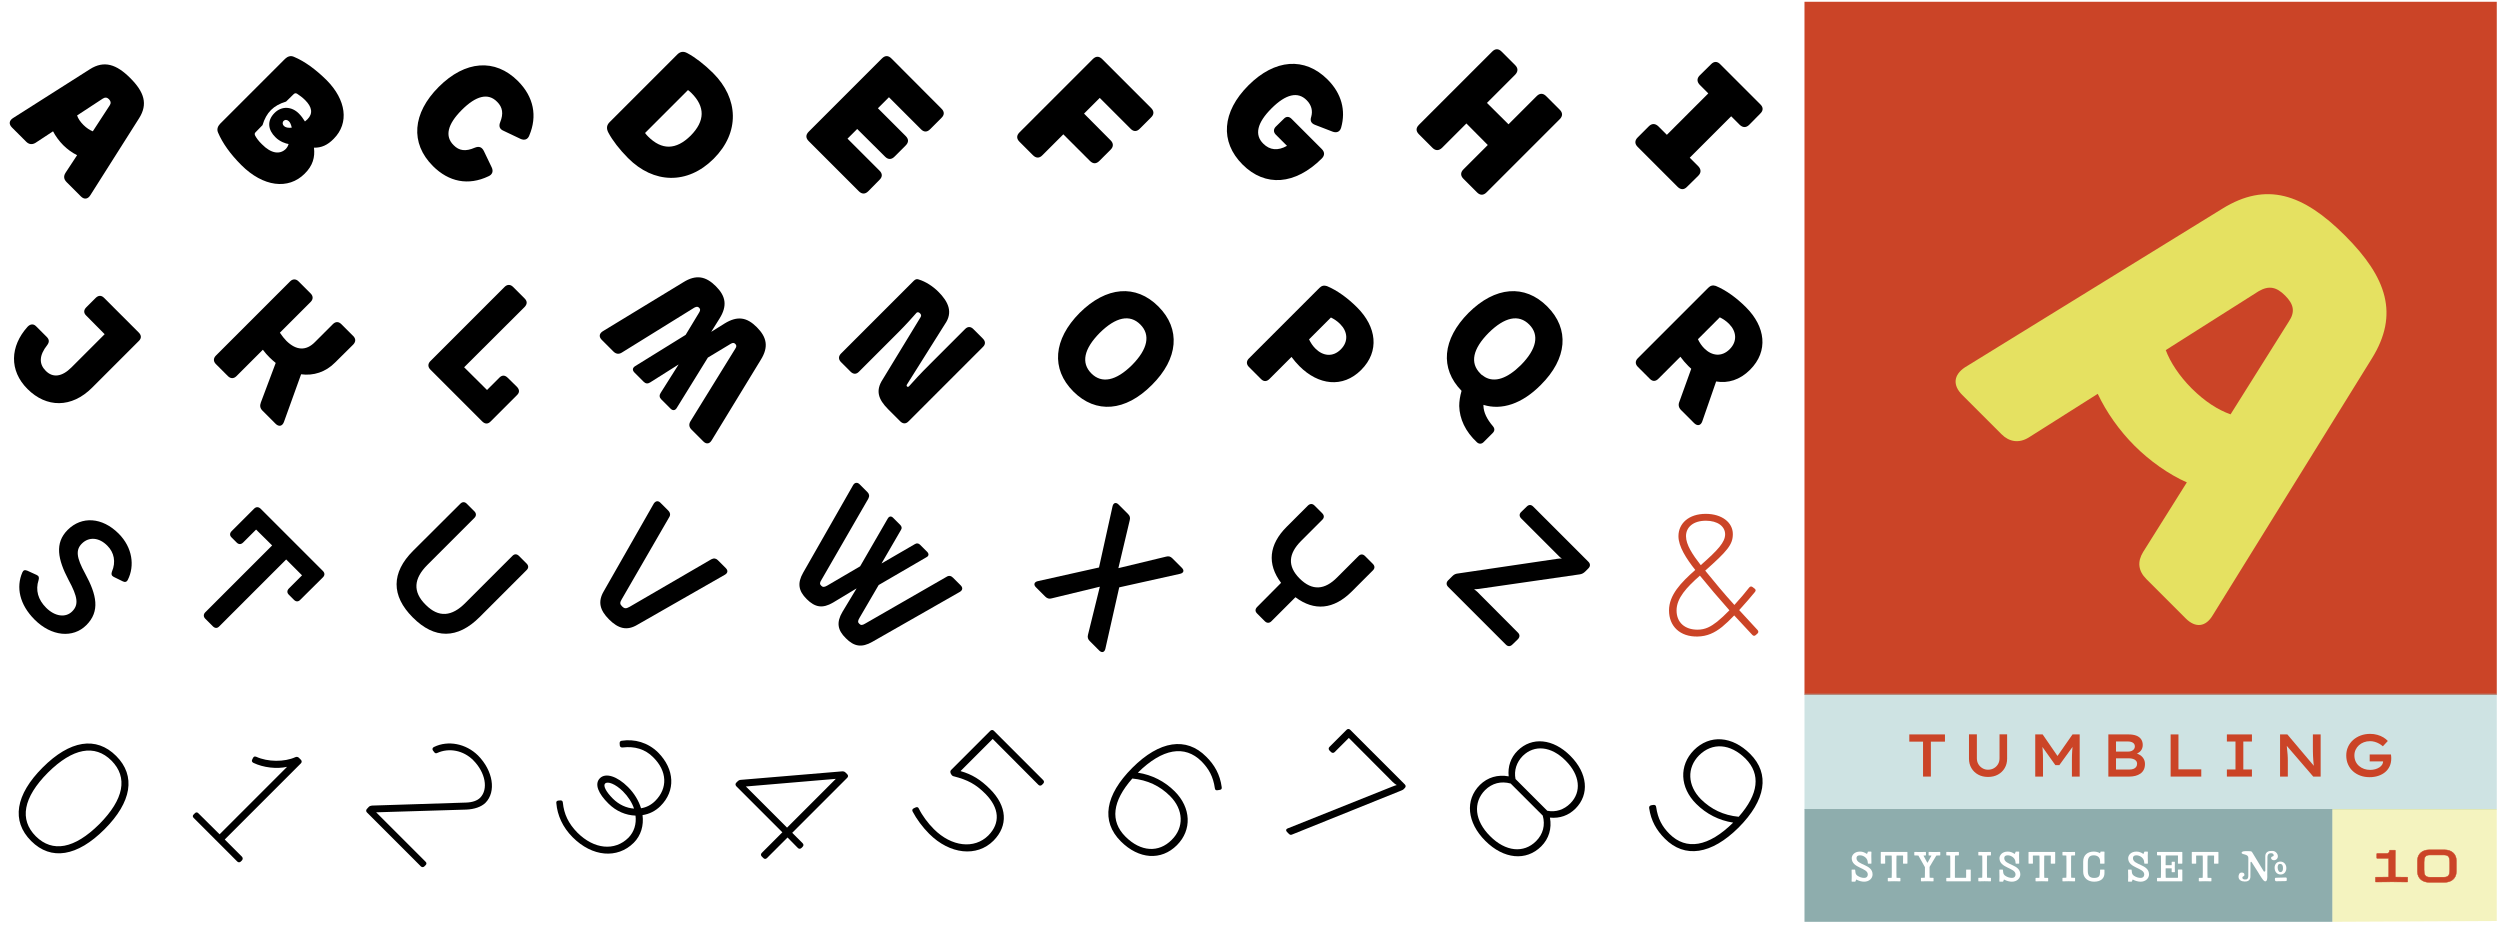 <?xml version="1.0" encoding="UTF-8"?>
<svg xmlns="http://www.w3.org/2000/svg" width="2200" height="820" xmlns:xlink="http://www.w3.org/1999/xlink" viewBox="0 0 2200 820">
  <defs>
    <filter id="e" data-name="drop-shadow-2" filterUnits="userSpaceOnUse">
      <feOffset dx="30.461" dy="30.461"/>
      <feGaussianBlur result="f" stdDeviation="9.747"/>
      <feFlood flood-color="#5e311d" flood-opacity=".2"/>
      <feComposite in2="f" operator="in"/>
      <feComposite in="SourceGraphic"/>
    </filter>
  </defs>
  <g id="a" data-name="Layer 1">
    <g>
      <path d="M11.4,103.944l67.768-43.072c12.495-7.938,23.374-4.263,35.428,7.791,12.348,12.348,15.729,22.933,7.791,35.428l-42.925,67.769c-2.205,3.528-5.439,3.822-8.232,1.029l-12.642-12.642c-2.499-2.499-2.793-5.292-.882-8.232l10.143-15.435c-4.41-2.205-8.673-5.292-12.201-8.82s-6.762-7.938-8.967-12.201l-15.436,10.143c-2.94,1.764-5.733,1.47-8.232-1.029l-12.495-12.495c-2.94-2.94-2.499-6.027.882-8.232ZM73.435,109.971c2.646,2.646,5.586,4.557,8.232,5.586l14.847-22.786c1.323-1.911,1.029-3.675-.588-5.439-1.617-1.617-3.381-1.911-5.439-.588l-22.638,14.847c.882,2.793,2.793,5.586,5.586,8.379Z" fill="#000" stroke-width="0"/>
      <path d="M191.915,116.734c-1.323-2.94-.294-5.586,1.764-7.791l57.184-57.184c2.205-2.058,4.851-3.087,7.791-1.764,9.408,3.969,18.816,10.731,28.813,20.581,17.052,17.199,20.139,37.633,6.174,51.598-5.439,5.586-10.878,7.938-17.346,7.791,1.029,8.379-1.029,15.876-8.232,22.933-14.259,14.259-36.457,11.613-55.714-7.644-9.702-9.702-16.464-19.257-20.433-28.519ZM230.577,127.024c7.938,8.085,15.729,9.261,21.021,3.969,1.176-1.323,1.911-2.646,2.352-4.263-2.352-.294-7.791-2.058-11.613-6.027-6.321-6.174-7.791-14.259-.735-21.315,6.321-6.321,15.141-5.733,21.315.441,2.058,2.058,3.822,4.41,5.439,7.056.735-.588,1.47-1.176,2.205-1.911,4.998-4.998,4.116-10.731-2.058-16.906-2.352-2.352-4.851-4.116-7.056-5.586-1.176-.735-2.205-.441-3.087.441l-6.615,6.468c-11.172,3.381-17.346,9.555-20.728,20.727l-6.027,6.174c-1.029.882-1.029,1.911-.441,3.087,1.029,1.911,2.94,4.704,6.027,7.644ZM249.834,110.853c1.323,1.323,3.822,1.911,6.909,1.47-.588-2.646-1.323-4.41-2.499-5.586-1.47-1.47-3.381-1.617-4.704-.294-1.176,1.176-1.029,3.087.294,4.41ZM254.245,124.084c0-.441-.147-.882-.147-1.47l.147,1.47Z" fill="#000" stroke-width="0"/>
      <path d="M386.1,76.455c23.227-23.227,49.54-25.285,69.68-5.145,13.965,13.965,17.199,30.871,9.996,47.923-1.323,3.528-4.263,4.557-7.791,2.94l-14.847-7.056c-3.528-1.47-4.41-4.116-2.94-7.644,2.94-7.35,2.205-13.083-2.793-17.934-7.791-7.938-18.375-5.439-31.018,7.203-12.642,12.642-15.141,23.227-7.203,31.018,4.851,4.998,10.584,5.733,18.669,2.205,3.675-1.47,6.174-.588,7.938,2.94l6.909,14.406c1.617,3.381.588,6.321-2.793,7.791-17.788,8.526-34.987,4.998-48.952-8.967-20.139-20.139-18.081-46.453,5.145-69.679Z" fill="#000" stroke-width="0"/>
      <path d="M535.45,116.881c-2.205-4.116-1.47-7.056,1.323-9.702l58.948-58.948c2.499-2.646,5.439-3.528,9.114-1.47,6.909,3.675,15.141,9.996,22.639,17.493,22.638,22.491,23.667,52.333.588,75.413-23.08,23.08-52.921,22.051-75.413-.588-7.497-7.497-13.671-15.582-17.199-22.198ZM570.29,120.115c12.054,12.054,24.55,12.054,37.486-.735,12.789-12.936,12.789-25.431.735-37.486-1.029-1.029-2.058-1.911-3.087-2.646l-37.78,37.78c.735,1.029,1.617,2.058,2.646,3.087Z" fill="#000" stroke-width="0"/>
      <path d="M711.701,115.851l64.387-64.387c2.793-2.793,5.586-2.793,8.379,0l43.954,44.101c2.793,2.646,2.793,5.586,0,8.232l-9.849,9.849c-2.646,2.793-5.586,2.793-8.232,0l-28.078-28.078-9.702,9.702,24.402,24.402c2.793,2.793,2.793,5.586,0,8.379l-9.849,9.849c-2.646,2.646-5.586,2.646-8.232,0l-24.55-24.403-8.526,8.526,28.078,28.078c2.793,2.646,2.793,5.586,0,8.232l-9.849,9.996c-2.646,2.646-5.586,2.646-8.232,0l-44.101-44.101c-2.793-2.793-2.793-5.586,0-8.379Z" fill="#000" stroke-width="0"/>
      <path d="M897.214,116.44l64.388-64.387c2.793-2.793,5.586-2.793,8.379,0l42.925,42.925c2.793,2.793,2.793,5.733,0,8.379l-9.849,9.849c-2.646,2.793-5.586,2.793-8.232,0l-27.049-27.049-13.818,13.818,23.374,23.521c2.646,2.646,2.646,5.586,0,8.232l-9.85,9.849c-2.793,2.793-5.586,2.793-8.379,0l-23.374-23.374-18.375,18.375c-2.646,2.793-5.586,2.793-8.379,0l-11.761-11.76c-2.793-2.793-2.793-5.586,0-8.379Z" fill="#000" stroke-width="0"/>
      <path d="M1098.603,75.132c23.227-23.227,49.54-25.285,69.679-5.145,12.349,12.348,16.17,27.196,11.907,42.337-1.029,3.675-3.969,4.851-7.497,3.528l-15.582-6.027c-3.675-1.47-4.263-3.969-3.234-7.056,1.47-5.145.294-10.29-3.969-14.553-7.792-7.938-18.375-5.439-31.018,7.203-12.642,12.642-15.141,23.226-7.203,31.018,5.733,5.733,12.79,6.468,20.875,1.911l-9.996-9.996c-2.058-2.205-1.911-4.704,0-6.762l7.203-7.056c2.058-2.205,4.557-2.205,6.762,0l26.607,26.608c2.646,2.646,2.793,5.586,0,8.379-23.374,23.227-49.687,25.285-69.679,5.292-20.14-20.139-18.082-46.453,5.145-69.679Z" fill="#000" stroke-width="0"/>
      <path d="M1287.791,149.074l21.462-21.462-18.816-18.963-21.462,21.462c-2.793,2.646-5.733,2.646-8.379,0l-11.908-11.907c-2.793-2.793-2.793-5.586,0-8.379l64.388-64.387c2.793-2.793,5.586-2.793,8.379,0l11.907,11.907c2.646,2.646,2.646,5.586,0,8.379l-24.843,24.844,18.963,18.816,24.844-24.844c2.646-2.646,5.586-2.646,8.232,0l12.054,12.054c2.646,2.646,2.646,5.586,0,8.232l-64.534,64.534c-2.646,2.646-5.586,2.646-8.232,0l-12.054-12.054c-2.646-2.646-2.646-5.586,0-8.232Z" fill="#000" stroke-width="0"/>
      <path d="M1441.111,120.997l9.85-9.849c2.646-2.646,5.586-2.646,8.379,0l7.497,7.497,36.457-36.457-7.497-7.497c-2.646-2.793-2.646-5.733,0-8.379l9.849-9.702c2.646-2.793,5.586-2.793,8.232,0l35.134,35.134c2.793,2.646,2.793,5.586,0,8.232l-9.702,9.849c-2.646,2.646-5.586,2.646-8.379,0l-7.498-7.497-36.457,36.457,7.497,7.497c2.646,2.793,2.646,5.733,0,8.379l-9.849,9.702c-2.646,2.793-5.586,2.793-8.379,0l-35.134-35.134c-2.646-2.646-2.646-5.586,0-8.232Z" fill="#000" stroke-width="0"/>
      <path d="M24.187,287.627c2.352-2.499,5.145-2.94,7.497-.588l9.408,9.408c2.205,2.205,2.499,4.41.588,7.056-7.497,9.408-7.35,16.905-1.47,22.785,6.321,6.468,14.406,5.292,22.638-2.94l29.254-29.253-16.17-16.317c-2.499-2.352-2.352-4.998,0-7.35l8.232-8.232c2.352-2.352,4.998-2.499,7.35-.147l30.577,30.577c2.499,2.499,2.499,5.145,0,7.497l-40.867,40.867c-18.229,18.375-40.426,17.934-57.037,1.323-16.317-16.317-15.288-37.633,0-54.685Z" fill="#000" stroke-width="0"/>
      <path d="M231.309,307.766l-23.227,23.227c-2.352,2.352-5.145,2.352-7.497,0l-10.584-10.584c-2.352-2.352-2.352-5.145,0-7.497l65.269-65.27c2.352-2.352,5.145-2.352,7.497,0l10.584,10.584c2.352,2.352,2.352,5.145,0,7.497l-27.049,27.048c1.911,2.94,3.675,4.998,5.733,7.203,8.673,8.526,17.346,8.967,25.138,1.029l15.729-15.729c2.352-2.352,4.998-2.499,7.497,0l10.437,10.437c2.352,2.352,2.352,4.998,0,7.497l-15.876,15.729c-8.379,8.526-19.11,11.907-29.989,10.437l-15.141,42.043c-1.47,3.822-4.557,4.263-7.35,1.47l-11.466-11.466c-2.205-2.205-2.499-4.41-1.47-7.203l13.083-34.84c-1.764-1.47-3.528-2.94-5.292-4.704-2.058-2.058-4.116-4.263-6.027-6.909Z" fill="#000" stroke-width="0"/>
      <path d="M378.749,317.763l65.269-65.27c2.352-2.352,5.145-2.352,7.497,0l10.143,10.143c2.499,2.499,2.352,4.998,0,7.497l-53.215,53.068,20.139,19.992,10.878-10.878c2.352-2.352,4.851-2.352,7.35.147l8.085,7.938c2.352,2.499,2.499,4.998,0,7.35l-23.079,23.08c-2.352,2.499-4.998,2.499-7.497,0l-45.571-45.571c-2.352-2.352-2.352-5.145,0-7.497Z" fill="#000" stroke-width="0"/>
      <path d="M558.97,322.173l44.395-27.49,11.907-19.698c1.176-1.911,1.029-3.087,0-4.116-1.176-1.176-2.205-1.176-4.263-.147l-63.799,39.544c-2.499,1.617-5.145,1.323-7.35-.882l-10.29-10.29c-2.646-2.646-2.352-5.439.735-7.497l71.003-43.219c11.319-7.056,19.845-5.292,28.666,3.528,8.673,8.673,10.29,17.052,3.234,28.372l-7.35,11.76,11.76-7.35c11.466-7.056,19.698-5.439,28.372,3.234,8.82,8.82,10.584,17.346,3.528,28.666l-43.219,70.855c-1.911,3.234-4.704,3.675-7.35,1.029l-10.437-10.437c-2.205-2.205-2.499-4.704-.882-7.35l39.397-63.8c1.323-1.911,1.176-3.087,0-4.263-1.029-1.029-2.205-1.176-4.116,0l-19.992,12.054-27.343,44.248c-1.323,2.352-3.528,2.646-5.439.735l-8.232-8.232c-1.617-1.617-1.911-3.528-.588-5.586l15.876-25.138-25.137,15.876c-2.058,1.323-3.969,1.029-5.586-.588l-8.085-8.085c-2.205-2.205-1.764-4.263.588-5.733Z" fill="#000" stroke-width="0"/>
      <path d="M740.072,311.147l64.093-64.093c1.47-1.47,2.94-1.764,4.557-1.029,5.733,1.764,12.054,5.733,17.052,10.731,8.82,8.82,13.083,18.081,5.733,28.519l-33.37,53.068c-1.029,1.47.735,2.94,1.911,1.47,2.646-3.087,10.878-12.054,18.228-19.257l30.87-30.871c2.352-2.499,4.999-2.499,7.351-.147l8.379,8.379c2.499,2.499,2.499,5.145,0,7.497l-65.269,65.27c-2.352,2.499-4.998,2.499-7.497,0l-10.437-10.437c-8.967-8.967-11.319-16.611-4.851-26.461l33.37-54.832c.735-1.323.294-2.352-.588-3.234s-2.205-1.47-3.234-.294c-2.793,3.234-9.408,10.584-15.582,16.758l-34.84,34.84c-2.352,2.499-4.998,2.499-7.497,0l-8.379-8.379c-2.352-2.352-2.352-5.145,0-7.497Z" fill="#000" stroke-width="0"/>
      <path d="M1013.639,338.784c-23.227,23.374-49.246,25.578-69.092,5.733-19.845-19.845-17.64-45.865,5.586-69.238,23.374-23.227,49.393-25.432,69.238-5.586,19.846,19.845,17.641,45.865-5.733,69.092ZM996.145,321.291c13.965-14.112,16.464-26.608,7.35-35.722-9.261-9.261-21.609-6.615-35.722,7.35-13.965,14.112-16.611,26.46-7.35,35.722,9.114,9.114,21.609,6.615,35.722-7.35Z" fill="#000" stroke-width="0"/>
      <path d="M1099.043,315.411l62.036-62.035c1.911-1.911,3.969-2.499,6.615-1.617,8.82,3.675,18.081,10.29,26.607,18.816,17.052,17.052,19.992,38.515,3.528,54.979-16.317,16.317-37.78,13.23-54.244-3.234-2.646-2.646-4.998-5.439-7.056-8.232l-19.404,19.404c-2.352,2.352-4.998,2.499-7.35.147l-10.731-10.731c-2.352-2.352-2.352-5.145,0-7.497ZM1157.551,306.737c6.615,6.615,15.289,7.791,22.345.735s5.88-15.876-.441-22.198c-2.499-2.646-5.586-4.557-8.232-5.88l-19.257,19.258c1.47,3.087,3.234,5.733,5.586,8.085Z" fill="#000" stroke-width="0"/>
      <path d="M1284.116,357.306c0-4.263.735-8.82,2.058-13.377-19.257-19.698-16.905-45.424,6.174-68.65,23.374-23.227,49.393-25.432,69.238-5.586,19.846,19.845,17.641,45.865-5.733,69.092-16.464,16.611-34.399,22.491-50.422,17.493v.882c.147,5.733,3.087,11.76,8.232,17.787,1.911,2.205,1.764,4.263-.147,6.174l-7.792,7.791c-1.764,1.911-4.116,2.058-6.027.294-10.143-9.408-15.289-20.58-15.583-31.9ZM1303.814,329.817l3.087,2.058c8.526,4.851,19.404,1.323,31.458-10.584,13.965-14.112,16.464-26.608,7.35-35.722-9.261-9.261-21.609-6.615-35.722,7.35-13.965,14.112-16.611,26.46-7.35,35.722l1.176,1.176Z" fill="#000" stroke-width="0"/>
      <path d="M1477.862,353.484l10.437-28.959c-.882-.735-1.617-1.47-2.499-2.352-2.646-2.646-4.998-5.439-7.056-8.232l-19.404,19.405c-2.352,2.352-4.998,2.499-7.35.147l-10.731-10.731c-2.352-2.352-2.352-5.145,0-7.497l62.036-62.035c1.911-1.911,3.969-2.499,6.615-1.617,8.82,3.675,18.081,10.29,26.607,18.816,17.052,17.052,19.992,38.515,3.528,54.979-8.967,8.967-19.404,12.054-29.841,10.29l-12.201,35.134c-1.323,3.822-4.41,4.263-7.204,1.47l-11.466-11.466c-2.058-2.058-2.646-4.557-1.47-7.35ZM1499.765,306.59c6.615,6.615,15.289,7.791,22.345.735s5.88-15.876-.441-22.198c-2.5-2.646-5.586-4.557-8.232-5.88l-19.257,19.257c1.47,3.087,3.234,5.733,5.586,8.085Z" fill="#000" stroke-width="0"/>
      <path d="M19.709,503.65c.882-1.911,2.058-2.352,4.263-1.47l8.379,3.822c1.911.882,2.205,2.352,1.617,4.41-2.94,8.967-.441,17.346,6.615,24.402,7.791,7.791,17.199,8.967,22.933,3.234,5.88-5.88,4.998-12.642-3.234-27.784-9.408-17.934-12.348-32.341-.735-43.954,12.348-12.348,30.43-11.172,44.836,3.234,12.348,12.348,14.259,28.519,8.085,40.72-1.029,2.058-2.646,2.205-4.41,1.323l-8.085-3.969c-1.911-1.029-2.205-2.499-1.47-4.557,3.675-8.526,1.911-16.905-3.969-22.785-7.35-7.497-16.317-8.085-22.491-1.911-5.439,5.439-4.998,12.054,2.94,26.461,10.143,18.669,13.23,33.076,1.029,45.277-11.76,11.76-30.724,9.996-45.571-4.851-13.23-13.23-16.464-28.519-10.731-41.602Z" fill="#000" stroke-width="0"/>
      <path d="M180.672,538.784l58.801-58.801-14.112-13.965-11.319,11.319c-1.911,1.911-3.969,1.911-5.733.147l-4.41-4.41c-1.911-1.764-1.911-3.822,0-5.733l19.698-19.698c1.764-1.764,3.822-1.764,5.733,0l54.832,54.832c1.764,1.764,1.764,3.822,0,5.586l-19.845,19.698c-1.764,1.911-3.822,1.911-5.586.147l-4.41-4.41c-1.911-1.764-1.911-3.822,0-5.733l11.466-11.466-13.965-13.965-58.801,58.801c-1.764,1.911-3.822,1.911-5.733,0l-6.615-6.615c-1.764-1.764-1.764-3.969,0-5.733Z" fill="#000" stroke-width="0"/>
      <path d="M363.539,484.687l41.602-41.455c1.764-1.764,3.822-1.764,5.586,0l6.762,6.762c1.764,1.764,1.764,3.969,0,5.733l-41.455,41.455c-11.907,11.907-13.083,23.521-1.47,34.987,11.466,11.613,23.08,10.437,34.987-1.617l41.455-41.455c1.764-1.764,3.822-1.764,5.733.147l6.615,6.615c1.911,1.911,1.911,3.969.147,5.733l-41.455,41.455c-19.404,19.405-39.691,19.552-58.801.294-19.11-19.111-18.963-39.397.294-58.654Z" fill="#000" stroke-width="0"/>
      <path d="M531.413,520.115l43.954-77.03c1.617-2.352,3.822-2.646,5.733-.735l7.056,7.056c1.617,1.617,2.058,3.675.735,5.733l-41.749,72.179c-1.764,2.94-1.764,4.263.294,6.321,1.911,1.911,3.381,2.205,6.468.441l72.031-41.896c2.205-1.176,4.116-.882,5.733.735l7.056,7.056c2.058,2.058,1.764,4.263-.735,5.733l-76.883,43.954c-9.408,5.733-17.052,3.528-25.137-4.557s-10.143-15.582-4.557-24.99Z" fill="#000" stroke-width="0"/>
      <path d="M815.419,490.273l-42.19,24.55-16.905,28.96c-1.617,2.646-1.47,3.969-.147,5.145,1.323,1.323,2.499,1.47,5.145-.147l71.591-41.161c2.058-1.323,3.969-1.029,5.733.735l6.762,6.762c2.058,2.058,1.764,4.263-.735,5.733l-77.03,43.954c-9.261,5.292-16.023,4.263-23.374-3.234-7.203-7.056-8.379-13.818-2.94-23.08l12.495-20.727-20.728,12.495c-9.261,5.439-15.876,4.263-23.226-3.087-7.203-7.203-8.379-13.965-3.087-23.227l43.954-77.03c1.47-2.499,3.822-2.646,5.733-.735l6.909,6.909c1.617,1.617,1.911,3.528.735,5.733l-41.308,71.591c-1.617,2.499-1.47,3.675-.147,4.998,1.323,1.323,2.499,1.47,5.145,0l29.107-17.052,24.402-42.19c1.176-1.911,2.94-2.205,4.557-.588l6.321,6.321c1.323,1.323,1.764,2.94.588,4.557l-17.052,29.401,29.401-17.052c1.617-1.029,3.234-.735,4.557.588l6.321,6.321c1.617,1.764,1.323,3.528-.588,4.557Z" fill="#000" stroke-width="0"/>
      <path d="M957.418,558.629l10.437-42.337-42.484,10.29c-1.911.588-3.822.147-5.439-1.47l-8.379-8.379c-2.205-2.205-1.47-4.557,1.617-5.292l53.95-12.054,11.907-53.803c.735-3.234,3.087-3.822,5.292-1.617l8.379,8.379c1.617,1.617,2.058,3.234,1.47,5.439l-9.996,42.19,42.043-10.143c2.205-.588,3.822-.147,5.439,1.47l8.379,8.379c2.352,2.352,1.617,4.557-1.617,5.292l-53.509,11.907-12.201,54.097c-.735,3.087-3.087,3.822-5.439,1.47l-8.379-8.379c-1.47-1.47-2.058-3.234-1.47-5.439Z" fill="#000" stroke-width="0"/>
      <path d="M1106.326,534.08l21.021-21.168c-12.495-16.611-10.731-33.664,4.851-49.246l18.816-18.816c1.911-1.764,3.969-1.764,5.733,0l6.762,6.762c1.911,1.911,1.911,3.969.147,5.733l-18.816,18.816c-10.878,11.025-12.202,21.904-1.176,32.929,11.172,11.172,22.198,9.996,33.076-1.029l18.816-18.816c1.764-1.764,3.822-1.764,5.586,0l6.909,6.909c1.911,1.911,1.911,3.969.147,5.733l-18.816,18.816c-15.729,15.583-32.782,17.346-49.393,4.851l-21.168,21.168c-1.764,1.764-3.969,1.764-5.733,0l-6.909-6.909c-1.764-1.764-1.764-3.822.147-5.733Z" fill="#000" stroke-width="0"/>
      <path d="M1274.346,510.706l3.822-3.822c1.323-1.323,2.94-2.058,4.704-2.205l87.614-12.936c1.911-.294,2.793-.294,3.675-.147v-.294c-.882-.441-1.47-1.029-2.352-1.911l-33.076-33.076c-1.911-1.911-1.911-3.969-.147-5.733l4.999-4.851c1.764-1.764,3.822-1.764,5.586,0l48.658,48.658c1.764,1.764,1.764,3.969,0,5.733l-2.793,2.793c-1.47,1.47-2.94,2.205-4.704,2.499l-88.643,12.789c-1.911.294-3.381.294-4.116.294l-.147.294c.588.294,1.47,1.029,2.499,1.911l35.869,36.016c1.764,1.764,1.764,3.822,0,5.733l-4.851,4.704c-1.911,1.911-3.969,1.911-5.733.147l-50.863-50.863c-1.764-1.764-1.764-3.969,0-5.733Z" fill="#000" stroke-width="0"/>
      <path d="M1468.732,537.203c0-13.59,10.419-24.462,23.104-35.636-8.003-10.117-14.798-20.687-14.798-29.747,0-11.174,9.06-19.63,24.009-19.63,14.194,0,23.858,7.55,23.858,17.818,0,9.362-4.983,14.949-24.312,32.163,8.154,9.966,16.157,19.781,25.67,30.2,4.983-5.436,9.664-11.023,12.835-15.1.906-1.208,1.963-1.51,3.02-.755l1.812,1.359c1.208.906,1.359,1.812.453,3.02-3.473,4.228-8.607,10.268-13.892,16.006l16.157,17.516c.906,1.057.906,2.114,0,3.02l-1.51,1.359c-1.057,1.057-2.265.906-3.171-.151l-15.855-17.063c-3.775,3.926-7.399,7.399-10.721,10.117-6.644,5.285-13.137,8.305-21.593,8.456-15.251.302-25.066-8.909-25.066-22.952ZM1493.798,554.115c6.946,0,11.778-2.718,17.365-7.097,3.171-2.567,6.946-6.04,10.721-9.966-9.513-10.721-18.271-20.989-25.972-30.502-11.778,10.419-20.536,19.781-20.536,30.653,0,10.721,7.399,16.912,18.422,16.912ZM1496.667,497.339c15.251-13.439,21.442-20.234,21.442-27.18s-6.644-11.929-16.912-11.929c-11.174,0-17.516,5.738-17.516,13.59,0,7.55,5.738,16.157,12.986,25.519Z" fill="#cb4427" stroke-width="0"/>
      <path d="M37.563,675.395c23.962-23.961,47.041-27.783,64.681-10.143,17.493,17.493,13.671,40.573-10.29,64.534s-47.041,27.784-64.534,10.29c-17.64-17.64-13.818-40.72,10.143-64.681ZM87.398,725.229c21.756-21.904,25.284-41.161,10.731-55.861-14.7-14.7-34.105-11.172-56.008,10.584-21.756,21.904-25.284,41.308-10.584,56.008,14.7,14.553,33.958,11.025,55.861-10.731Z" fill="#000" stroke-width="0"/>
      <path d="M170.45,716.703l1.029-1.029c.882-1.029,2.205-1.029,3.087,0l18.669,18.522,59.389-59.389c-8.967,2.058-20.875.735-29.695-3.528-1.323-.735-1.617-1.764-.882-3.087l.588-1.176c.735-1.47,1.617-1.47,2.94-1.029,9.996,4.557,24.697,4.704,34.399.294,1.176-.441,2.205-.294,3.087.588l1.764,1.764c.882.882.882,2.205,0,3.087l-67.033,67.033,15.141,15.141c.882,1.029.882,2.205,0,3.234l-1.029,1.029c-.882.882-2.205.882-3.087,0l-38.368-38.368c-1.029-1.029-1.029-2.205,0-3.087Z" fill="#000" stroke-width="0"/>
      <path d="M322.889,711.851l1.617-1.764c.735-.735,1.617-1.029,2.793-1.176l82.763-2.646c5.439-.147,9.849-1.617,12.495-4.263,7.35-7.497,4.704-22.198-6.174-33.076-8.673-8.673-21.315-11.025-31.606-6.321-1.176.588-2.058.294-2.793-.882l-1.029-1.323c-.735-1.176-.441-2.499,1.029-3.087,12.348-6.027,28.078-2.94,38.662,7.497,13.23,13.377,16.317,31.9,6.468,41.749-3.675,3.528-9.702,5.586-16.758,5.88l-77.618,2.352h-1.764c.294.147.441.441.588.588l42.925,42.925c1.029.882,1.029,2.205,0,3.087l-1.029,1.029c-.882.882-2.205.882-3.087,0l-47.482-47.482c-.882-.882-.882-2.205,0-3.087Z" fill="#000" stroke-width="0"/>
      <path d="M489.586,706.853c-.294-1.47.441-2.205,1.764-2.352l1.764-.147c1.323-.147,2.205.735,2.205,2.058,1.029,9.996,4.851,18.228,12.789,26.313,14.7,14.7,32.929,16.464,44.983,4.41,4.998-5.145,7.056-12.054,6.174-19.405-8.526-.294-17.052-3.822-23.815-10.584-8.82-8.673-12.642-17.199-7.497-22.344,4.998-4.998,15.141-1.764,24.697,7.791,5.586,5.586,9.408,12.054,11.466,18.669,4.704-.735,8.967-2.94,12.495-6.468,11.172-11.172,10.584-26.167-1.764-38.368-7.203-7.35-16.611-9.849-26.608-8.673-1.47.147-2.499-.147-2.793-1.617l-.147-1.764c-.147-1.323.441-2.352,1.764-2.499,11.319-1.764,23.08,1.47,32.047,10.29,14.7,14.847,15.583,33.811,2.058,47.188-4.41,4.41-9.849,7.056-15.729,7.938,1.176,9.114-1.323,17.934-7.791,24.403-14.406,14.259-36.457,12.348-53.656-4.851-8.967-8.967-13.524-19.551-14.406-29.989ZM539.273,702.737c5.439,5.439,12.054,8.379,18.669,8.82-1.764-5.292-5.145-10.584-9.849-15.288-6.615-6.468-13.377-8.967-15.582-6.762-1.911,1.764.588,7.056,6.762,13.23Z" fill="#000" stroke-width="0"/>
      <path d="M670.396,750.513l18.081-18.081-40.573-40.573c-.882-1.029-.882-2.205,0-3.087l1.176-1.176c.735-.735,1.764-1.323,2.793-1.323l89.378-7.497c1.176,0,2.058.294,2.793,1.029l1.47,1.47c1.029,1.029,1.029,2.205,0,3.234l-48.364,48.364,9.114,9.114c1.029,1.029,1.029,2.205,0,3.234l-1.029,1.029c-.882.882-2.205.882-3.087,0l-9.114-9.261-18.081,18.081c-1.029,1.029-2.205,1.029-3.234,0l-1.323-1.323c-1.029-1.029-1.029-2.205,0-3.234ZM657.019,692.741l35.575,35.575,42.925-42.925-77.912,6.615c-.441,0-.882.147-1.323.147.294.147.441.294.735.588Z" fill="#000" stroke-width="0"/>
      <path d="M803.136,714.204c-.588-1.176-.441-2.205,1.029-2.94l1.617-.735c1.47-.588,2.205-.147,2.793,1.029,2.94,6.027,7.938,12.789,13.23,18.081,15.583,15.582,35.575,17.787,47.923,5.586,10.731-10.878,9.849-24.108-2.646-36.751-8.379-8.379-15.582-12.201-27.637-15.288-1.029-.147-1.764-.735-2.352-1.764l-.441-.735c-.441-1.176-.588-2.058.294-3.087l34.546-34.546c1.029-.882,2.205-.882,3.087,0l43.366,43.366c1.029,1.029,1.029,2.205,0,3.234l-1.029,1.029c-.882.882-2.205.882-3.087,0l-40.279-40.426-28.225,28.225c0,.147.147.147.147.147,9.849,2.793,17.493,7.497,25.726,15.729,15.141,15.141,16.17,32.194,3.087,45.424-14.7,14.7-38.515,12.054-56.596-6.027-5.88-5.88-11.172-13.083-14.553-19.552Z" fill="#000" stroke-width="0"/>
      <path d="M996.441,675.689c23.961-23.961,47.482-27.49,64.975-9.849,7.35,7.203,12.201,15.729,13.671,26.755.294,1.47-.294,2.352-1.764,2.499l-1.764.294c-1.47.294-2.352-.294-2.499-1.764-1.47-10.29-5.292-17.052-11.761-23.668-14.7-14.553-34.251-11.466-56.008,9.996,12.495,1.911,23.667,7.644,32.487,16.464,14.407,14.406,15.289,33.958,1.911,47.335-13.818,13.818-33.517,12.495-49.393-3.381-17.64-17.64-13.818-40.72,10.144-64.681ZM1031.134,739.047c11.025-10.878,10.438-26.607-1.47-38.515-8.967-8.967-19.846-14.112-33.223-15.435-17.641,19.992-19.699,37.486-6.027,51.157,13.377,13.377,29.253,14.406,40.72,2.793Z" fill="#000" stroke-width="0"/>
      <path d="M1133.003,729.051l91.583-36.604c2.058-.735,3.675-1.47,4.557-1.617-.735-.294-2.499-1.617-3.675-2.793l-38.515-38.662-12.495,12.495c-.882.882-2.058.882-3.087,0l-1.47-1.47c-.882-1.029-.882-2.205,0-3.087l15.141-15.141c.882-.882,2.205-.882,3.087,0l48.07,48.07c1.029,1.029,1.029,2.205,0,3.234l-.735.735c-.588.735-1.323,1.029-2.352,1.47l-95.993,38.662c-1.176.588-2.058.294-2.94-.588l-1.617-1.617c-1.176-1.176-1.029-2.499.441-3.087Z" fill="#000" stroke-width="0"/>
      <path d="M1302.345,690.683c6.762-6.615,15.583-9.261,25.285-7.497-.882-8.526,1.764-16.464,7.791-22.491,12.643-12.642,31.312-10.731,46.453,4.41,15.289,15.288,17.052,33.958,4.557,46.453-6.027,6.027-13.818,8.82-22.491,7.938,1.764,9.555-.882,18.522-7.645,25.284-13.23,13.23-33.076,11.319-49.246-4.851-16.023-16.023-18.081-35.869-4.704-49.246ZM1311.312,735.813c13.524,13.671,29.548,15.289,40.426,4.41,6.174-6.174,8.232-14.112,5.88-22.491l-28.225-28.225c-8.526-2.352-16.317-.294-22.492,5.733-10.878,11.025-9.261,27.049,4.41,40.573ZM1361.588,713.469c7.497,1.47,14.7-.882,20.286-6.468,10.143-10.143,8.526-24.99-4.116-37.633-12.642-12.789-27.489-14.259-37.78-4.116-5.439,5.586-7.791,12.789-6.321,20.287l27.931,27.931Z" fill="#000" stroke-width="0"/>
      <path d="M1530.048,728.169c-24.108,23.961-47.482,27.343-64.976,9.849-7.35-7.35-12.201-15.729-13.818-26.901-.147-1.323.441-2.205,1.911-2.499l1.764-.294c1.47-.147,2.352.441,2.499,1.911,1.47,10.143,5.145,17.052,11.76,23.667,14.7,14.553,34.252,11.466,56.008-9.996-12.495-1.911-23.667-7.644-32.488-16.464-14.553-14.406-15.288-33.958-2.058-47.335,13.965-13.965,33.664-12.495,49.54,3.381,17.494,17.493,13.818,40.573-10.143,64.681ZM1496.826,703.325c8.967,8.82,19.698,14.112,33.223,15.435,17.641-19.992,19.551-37.486,6.027-51.157-13.524-13.377-29.254-14.406-40.867-2.94-10.878,11.025-10.29,26.608,1.617,38.662Z" fill="#000" stroke-width="0"/>
    </g>
  </g>
  <g id="d" data-name="Chart Letters">
    <g>
      <rect x="1587.947" y="1.557" width="609.219" height="610" fill="#cb4427" stroke-width="0"/>
      <g filter="url(#e)">
        <path d="M1698.648,292.82l226.666-139.706c38.49-23.759,70.803-13.305,107.868,23.76,37.064,37.065,47.519,69.378,23.759,107.868l-140.181,226.19c-6.177,10.454-15.206,11.405-23.759,2.851l-34.689-34.689c-7.127-7.128-8.078-15.206-2.851-23.76l38.49-61.299c-16.156-7.128-32.788-19.008-46.093-32.313-13.305-13.305-24.71-29.462-32.313-45.618l-60.824,38.49c-8.553,5.227-17.106,3.802-23.759-2.851l-34.689-34.689c-8.553-8.553-7.603-17.582,2.376-24.235ZM1898.227,311.352c11.405,11.405,23.284,19.008,34.214,22.809l51.32-81.733c5.702-8.553,4.277-15.206-3.326-22.809s-14.256-9.029-23.285-3.802l-81.732,51.796c3.802,10.454,11.88,22.809,22.809,33.738Z" fill="#e5e161" stroke-width="0"/>
      </g>
    </g>
  </g>
  <g id="h" data-name="Isolation Mode">
    <rect x="1587.947" y="610.4" width="609.219" height="102.089" fill="#9fc9c8" opacity=".5" stroke-width="0"/>
    <rect x="1587.946" y="711.944" width="464.569" height="99.254" fill="#8eadad" stroke-width="0"/>
    <polygon points="2052.515 711.944 2052.515 811.199 2197.164 810.487 2197.164 711.944 2052.515 711.944" fill="#e5e161" opacity=".4" stroke-width="0"/>
  </g>
  <g id="i" data-name="&amp;lt;Layer&amp;gt;">
    <g>
      <path d="M1692.27,683.389v-30.74h-12.084v-6.36h31.376v6.36h-12.402v30.74h-6.89Z" fill="#cb4427" stroke-width="0"/>
      <path d="M1749.457,683.707c-3.286,0-6.184-.689-8.692-2.067-2.509-1.378-4.479-3.277-5.91-5.698-1.431-2.42-2.146-5.149-2.146-8.188v-21.518h6.943v21.147c0,1.908.441,3.604,1.325,5.088.883,1.484,2.067,2.668,3.551,3.551,1.484.884,3.127,1.325,4.929,1.325,1.943,0,3.674-.441,5.194-1.325,1.519-.883,2.721-2.067,3.604-3.551.883-1.484,1.325-3.18,1.325-5.088v-21.147h6.678v21.518c0,3.039-.715,5.769-2.146,8.188-1.431,2.421-3.401,4.32-5.909,5.698-2.509,1.378-5.424,2.067-8.745,2.067Z" fill="#cb4427" stroke-width="0"/>
      <path d="M1791.008,683.389v-37.1h6.519l14.84,21.571-3.551-.053,14.999-21.518h6.307v37.1h-6.837v-14.151c0-3.074.08-5.891.239-8.454.159-2.561.432-5.132.821-7.711l.795,2.385-12.932,17.861h-3.498l-12.667-17.808.742-2.438c.389,2.509.663,5.027.822,7.552.159,2.527.238,5.398.238,8.613v14.151h-6.837Z" fill="#cb4427" stroke-width="0"/>
      <path d="M1855.349,683.389v-37.1h17.702c2.72,0,5.008.354,6.863,1.06,1.855.707,3.268,1.758,4.24,3.154.971,1.396,1.458,3.083,1.458,5.062,0,2.014-.592,3.737-1.776,5.167-1.184,1.431-2.871,2.411-5.062,2.941l.106-1.007c1.625.354,3.092.954,4.399,1.802,1.307.848,2.349,1.934,3.127,3.259.777,1.325,1.166,2.871,1.166,4.638,0,1.944-.363,3.622-1.087,5.035-.725,1.414-1.722,2.553-2.994,3.418-1.272.866-2.721,1.51-4.346,1.935-1.625.424-3.375.636-5.247.636h-18.55ZM1862.08,661.394h10.865c1.095,0,2.076-.194,2.942-.583.865-.388,1.545-.918,2.041-1.59.494-.671.742-1.448.742-2.332,0-1.448-.565-2.544-1.696-3.286-1.131-.742-2.65-1.113-4.558-1.113h-10.335v8.904ZM1862.08,677.188h11.713c1.413,0,2.624-.186,3.63-.557,1.007-.371,1.793-.936,2.359-1.696.564-.759.848-1.687.848-2.782,0-1.13-.327-2.049-.98-2.756-.654-.707-1.52-1.227-2.597-1.563-1.079-.335-2.252-.504-3.525-.504h-11.448v9.858Z" fill="#cb4427" stroke-width="0"/>
      <path d="M1910.151,683.389v-37.1h6.89v30.74h20.087v6.36h-26.977Z" fill="#cb4427" stroke-width="0"/>
      <path d="M1959.652,683.389v-6.254h7.579v-24.592h-7.579v-6.254h22.048v6.254h-7.579v24.592h7.579v6.254h-22.048Z" fill="#cb4427" stroke-width="0"/>
      <path d="M2006.452,683.389v-37.1h6.413l24.486,28.991-.954.212c-.177-1.06-.318-2.146-.424-3.26s-.204-2.252-.292-3.418c-.089-1.166-.159-2.367-.212-3.604-.053-1.236-.088-2.499-.106-3.79-.018-1.289-.026-2.624-.026-4.001v-11.13h6.837v37.1h-6.519l-24.592-28.567,1.166-.371c.106,1.449.212,2.756.318,3.922.106,1.166.212,2.235.318,3.207.106.972.186,1.873.239,2.703.053.831.097,1.643.132,2.438.035.795.053,1.563.053,2.305v14.363h-6.837Z" fill="#cb4427" stroke-width="0"/>
      <path d="M2085.209,683.919c-2.897,0-5.591-.45-8.083-1.352-2.491-.901-4.664-2.19-6.519-3.869-1.855-1.678-3.304-3.692-4.346-6.042-1.042-2.349-1.563-4.973-1.563-7.871,0-2.685.521-5.185,1.563-7.5,1.042-2.314,2.518-4.328,4.426-6.042,1.908-1.713,4.142-3.047,6.705-4.001,2.561-.954,5.326-1.431,8.294-1.431,2.261,0,4.39.283,6.386.848,1.996.566,3.781,1.325,5.353,2.279,1.572.954,2.853,1.997,3.843,3.127l-4.346,4.664c-1.06-.918-2.182-1.704-3.365-2.359-1.185-.653-2.438-1.174-3.763-1.563-1.325-.388-2.712-.583-4.161-.583-1.943,0-3.754.318-5.432.954-1.679.636-3.136,1.52-4.373,2.65-1.237,1.131-2.209,2.456-2.915,3.975-.708,1.52-1.06,3.18-1.06,4.982,0,1.944.362,3.702,1.086,5.273.724,1.573,1.731,2.915,3.021,4.028,1.29,1.113,2.764,1.961,4.425,2.544,1.661.583,3.427.875,5.3.875,1.59,0,3.082-.194,4.479-.583,1.396-.388,2.624-.927,3.684-1.616s1.881-1.51,2.464-2.465c.583-.954.856-1.978.821-3.074v-1.007l.954,1.272h-12.773v-6.095h18.709c.07.459.124.91.159,1.351.035.442.061.848.08,1.219.017.371.026.681.026.928,0,2.58-.477,4.885-1.431,6.916-.954,2.032-2.288,3.755-4.001,5.168-1.714,1.414-3.728,2.5-6.042,3.259-2.314.76-4.85,1.14-7.605,1.14Z" fill="#cb4427" stroke-width="0"/>
    </g>
    <g>
      <path d="M1640.396,775.883c-2.146,0-4.551-.666-6.697-1.813-.148-.074-.259-.111-.333.111l-.481,1.295c-.074.185-.185.37-.407.37h-2.701c-.222,0-.37-.148-.37-.37l.111-3.811-.111-6.068c0-.222.148-.37.37-.37h2.405c.222,0,.333.148.37.37l.259,2.146c.111,1.221.74,2.22,1.961,3.034,1.666,1.11,3.812,1.776,5.625,1.776,2.701,0,3.256-1.776,3.256-3.071,0-5.957-14.135-5.439-14.135-14.246,0-2.183,1.851-5.846,7.327-5.846,2.368,0,4.218.888,5.847,1.961.074.074.296.148.37-.037l.592-1.517c.074-.185.185-.37.407-.37h2.442c.185,0,.37.185.37.37l-.111,3.182.111,6.698c0,.222-.185.37-.37.37h-2.405c-.222,0-.333-.148-.37-.37l-.222-1.776c-.37-2.812-3.515-5.217-6.661-5.217-3.071,0-3.108,1.85-3.108,2.553,0,6.253,14.135,5.069,14.135,14.246,0,3.552-3.034,6.401-7.475,6.401Z" fill="#fff" stroke-width="0"/>
      <path d="M1678.174,760.046h-3.146c-.222,0-.37-.148-.37-.37l.074-6.438c0-.222-.148-.37-.37-.37h-5.069c-.222,0-.37.148-.37.37l-.074,4.588v9.621l.074,4.847c0,.111.074.185.185.185l2.886.074c.222,0,.37.148.37.37v2.294c0,.222-.148.37-.37.37l-5.18-.111-5.18.111c-.222,0-.37-.148-.37-.37v-2.294c0-.222.148-.37.37-.37l2.886-.074c.111,0,.185-.074.185-.185l.074-4.847v-9.621l-.074-4.588c0-.222-.148-.37-.37-.37h-5.069c-.222,0-.37.148-.37.37l.074,6.438c0,.222-.148.37-.37.37h-3.145c-.222,0-.37-.148-.37-.37v-9.621c0-.222.148-.37.37-.37h22.72c.222,0,.37.148.37.37v9.621c0,.222-.148.37-.37.37Z" fill="#fff" stroke-width="0"/>
      <path d="M1707.071,752.793l-2.998.074c-.111,0-.148.111-.185.185l-2.997,4.995-2.886,4.847v4.551l.074,4.773c0,.111.074.185.185.185l2.886.074c.222,0,.37.148.37.37v2.368c0,.222-.148.37-.37.37l-5.254-.111-5.106.111c-.222,0-.37-.148-.37-.37v-2.368c0-.222.148-.37.37-.37l2.886-.074c.111,0,.185-.074.185-.185l.074-4.773v-4.366l-2.849-5.032-2.812-4.995c-.037-.074-.074-.185-.185-.185l-3.146-.074c-.222,0-.37-.148-.37-.37v-2.368c0-.222.148-.37.37-.37l4.7.111,4.81-.111c.222,0,.37.148.37.37v2.405c0,.222-.148.37-.37.37l-1.554.037c-.111,0-.222.111-.185.185l2.553,4.773.777,1.332c.037.111.111.111.185,0l.777-1.332,2.627-4.773c.037-.074-.074-.185-.185-.185l-1.924-.037c-.222,0-.37-.148-.37-.37v-2.405c0-.222.148-.37.37-.37l4.773.111,4.773-.111c.222,0,.37.148.37.37v2.368c0,.222-.185.37-.37.37Z" fill="#fff" stroke-width="0"/>
      <path d="M1733.895,775.587h-20.795c-.222,0-.37-.148-.37-.37v-2.294c0-.222.148-.37.37-.37l2.96-.074c.111,0,.185-.074.185-.185v-14.468l-.074-4.773c0-.111-.074-.185-.185-.185l-2.886-.111c-.222,0-.37-.148-.37-.37v-2.331c0-.222.148-.37.37-.37l4.403.111,5.958-.111c.222,0,.37.148.37.37v2.331c0,.222-.148.37-.37.37l-2.886.111c-.111,0-.185.074-.185.185l-.074,4.773v14.283c0,.222.148.37.37.37h9.14c.222,0,.37-.148.37-.37v-6.512c0-.222.148-.37.37-.37h3.33c.222,0,.37.148.37.37v9.621c0,.222-.148.37-.37.37Z" fill="#fff" stroke-width="0"/>
      <path d="M1751.655,775.587l-5.217-.111-5.144.111c-.222,0-.37-.148-.37-.37v-2.368c0-.222.148-.37.37-.37l2.886-.074c.111,0,.185-.074.185-.185l.074-4.773v-9.621l-.074-4.773c0-.111-.074-.185-.185-.185l-2.886-.074c-.222,0-.37-.148-.37-.37v-2.368c0-.222.148-.37.37-.37l5.144.111,5.217-.111c.222,0,.37.148.37.37v2.368c0,.222-.148.37-.37.37l-2.886.074c-.111,0-.185.074-.185.185l-.074,4.773v9.621l.074,4.773c0,.111.074.185.185.185l2.886.074c.222,0,.37.148.37.37v2.368c0,.222-.148.37-.37.37Z" fill="#fff" stroke-width="0"/>
      <path d="M1770.414,775.883c-2.146,0-4.551-.666-6.697-1.813-.148-.074-.259-.111-.333.111l-.481,1.295c-.074.185-.185.37-.407.37h-2.701c-.222,0-.37-.148-.37-.37l.111-3.811-.111-6.068c0-.222.148-.37.37-.37h2.405c.222,0,.333.148.37.37l.259,2.146c.111,1.221.74,2.22,1.961,3.034,1.665,1.11,3.812,1.776,5.625,1.776,2.701,0,3.256-1.776,3.256-3.071,0-5.957-14.135-5.439-14.135-14.246,0-2.183,1.85-5.846,7.327-5.846,2.368,0,4.218.888,5.846,1.961.074.074.296.148.37-.037l.592-1.517c.074-.185.185-.37.407-.37h2.442c.185,0,.37.185.37.37l-.111,3.182.111,6.698c0,.222-.185.37-.37.37h-2.405c-.222,0-.333-.148-.37-.37l-.222-1.776c-.37-2.812-3.516-5.217-6.661-5.217-3.071,0-3.108,1.85-3.108,2.553,0,6.253,14.135,5.069,14.135,14.246,0,3.552-3.034,6.401-7.475,6.401Z" fill="#fff" stroke-width="0"/>
      <path d="M1808.192,760.046h-3.146c-.222,0-.37-.148-.37-.37l.074-6.438c0-.222-.148-.37-.37-.37h-5.069c-.222,0-.37.148-.37.37l-.074,4.588v9.621l.074,4.847c0,.111.074.185.185.185l2.886.074c.222,0,.37.148.37.37v2.294c0,.222-.148.37-.37.37l-5.18-.111-5.18.111c-.222,0-.37-.148-.37-.37v-2.294c0-.222.148-.37.37-.37l2.886-.074c.111,0,.185-.074.185-.185l.074-4.847v-9.621l-.074-4.588c0-.222-.148-.37-.37-.37h-5.069c-.222,0-.37.148-.37.37l.074,6.438c0,.222-.148.37-.37.37h-3.145c-.222,0-.37-.148-.37-.37v-9.621c0-.222.148-.37.37-.37h22.72c.222,0,.37.148.37.37v9.621c0,.222-.148.37-.37.37Z" fill="#fff" stroke-width="0"/>
      <path d="M1825.692,775.587l-5.217-.111-5.144.111c-.222,0-.37-.148-.37-.37v-2.368c0-.222.148-.37.37-.37l2.886-.074c.111,0,.185-.074.185-.185l.074-4.773v-9.621l-.074-4.773c0-.111-.074-.185-.185-.185l-2.886-.074c-.222,0-.37-.148-.37-.37v-2.368c0-.222.148-.37.37-.37l5.144.111,5.217-.111c.222,0,.37.148.37.37v2.368c0,.222-.148.37-.37.37l-2.886.074c-.111,0-.185.074-.185.185l-.074,4.773v9.621l.074,4.773c0,.111.074.185.185.185l2.886.074c.222,0,.37.148.37.37v2.368c0,.222-.148.37-.37.37Z" fill="#fff" stroke-width="0"/>
      <path d="M1851.592,760.046h-3.145c-.222,0-.37-.148-.37-.37v-1.702c0-3.959-2.775-5.291-5.625-5.291-3.811,0-5.18,2.109-5.18,6.253v7.474c0,4.033,1.48,6.179,5.55,6.179,4.625,0,5.143-2.183,5.217-5.217l.037-1.776c0-.185.148-.37.37-.37h3.108c.185,0,.333.148.37.37v2.738c.037,4.403-2.96,7.548-9.103,7.548-5.254,0-9.621-3.071-9.621-8.732v-9.029c0-5.587,3.885-8.732,9.25-8.732,1.887,0,4.033.444,5.587,1.48l.333-1.073c.074-.185.148-.37.37-.37h2.849c.222,0,.37.148.37.37l-.074,3.626.074,6.253c0,.222-.148.37-.37.37Z" fill="#fff" stroke-width="0"/>
      <path d="M1883.67,775.883c-2.146,0-4.551-.666-6.697-1.813-.148-.074-.259-.111-.333.111l-.481,1.295c-.074.185-.185.37-.407.37h-2.701c-.222,0-.37-.148-.37-.37l.111-3.811-.111-6.068c0-.222.148-.37.37-.37h2.405c.222,0,.333.148.37.37l.259,2.146c.111,1.221.74,2.22,1.961,3.034,1.665,1.11,3.812,1.776,5.625,1.776,2.701,0,3.256-1.776,3.256-3.071,0-5.957-14.135-5.439-14.135-14.246,0-2.183,1.85-5.846,7.327-5.846,2.368,0,4.218.888,5.846,1.961.074.074.296.148.37-.037l.592-1.517c.074-.185.185-.37.407-.37h2.442c.185,0,.37.185.37.37l-.111,3.182.111,6.698c0,.222-.185.37-.37.37h-2.405c-.222,0-.333-.148-.37-.37l-.222-1.776c-.37-2.812-3.516-5.217-6.661-5.217-3.071,0-3.108,1.85-3.108,2.553,0,6.253,14.135,5.069,14.135,14.246,0,3.552-3.034,6.401-7.475,6.401Z" fill="#fff" stroke-width="0"/>
      <path d="M1920.078,775.587h-21.536c-.222,0-.37-.148-.37-.37v-2.294c0-.222.148-.37.37-.37l2.886-.074c.111,0,.185-.074.185-.185l.074-4.847v-9.621l-.074-4.847c0-.111-.074-.185-.185-.185l-2.886-.074c-.222,0-.37-.148-.37-.37v-2.294c0-.222.148-.37.37-.37h21.536c.222,0,.37.148.37.37v9.621c0,.222-.148.37-.37.37h-3.145c-.222,0-.37-.148-.37-.37l.074-6.512c0-.222-.148-.37-.37-.37h-10.065c-.222,0-.37.148-.37.37l-.074,4.662v3.367c0,.111.074.185.185.185h4.958c.074,0,.185-.074.185-.185v-2.516c0-.222.148-.37.37-.37h2.072c.185,0,.37.148.37.37l-.074,3.996.074,4.514c0,.222-.185.37-.37.37h-2.072c-.222,0-.37-.148-.37-.37v-2.886c0-.111-.111-.185-.185-.185h-4.958c-.111,0-.185.074-.185.185v3.145l.074,4.662c0,.222.148.37.37.37h10.065c.222,0,.37-.148.37-.37l-.074-6.512c0-.222.148-.37.37-.37h3.145c.222,0,.37.148.37.37v9.621c0,.222-.148.37-.37.37Z" fill="#fff" stroke-width="0"/>
      <path d="M1951.861,760.046h-3.146c-.222,0-.37-.148-.37-.37l.074-6.438c0-.222-.148-.37-.37-.37h-5.069c-.222,0-.37.148-.37.37l-.074,4.588v9.621l.074,4.847c0,.111.074.185.185.185l2.886.074c.222,0,.37.148.37.37v2.294c0,.222-.148.37-.37.37l-5.18-.111-5.18.111c-.222,0-.37-.148-.37-.37v-2.294c0-.222.148-.37.37-.37l2.886-.074c.111,0,.185-.074.185-.185l.074-4.847v-9.621l-.074-4.588c0-.222-.148-.37-.37-.37h-5.069c-.222,0-.37.148-.37.37l.074,6.438c0,.222-.148.37-.37.37h-3.145c-.222,0-.37-.148-.37-.37v-9.621c0-.222.148-.37.37-.37h22.72c.222,0,.37.148.37.37v9.621c0,.222-.148.37-.37.37Z" fill="#fff" stroke-width="0"/>
      <path d="M1993.449,754.088c0-1.961.222-3.33,1.961-4.477,1.184-.777,2.59-.814,4.292-.814,2.627,0,4.811,2.368,4.811,4.662,0,2.072-1.48,3.552-3.552,3.552-1.036,0-2.405-.74-2.405-1.887,0-1.961,2.294-.925,2.294-2.516,0-1.332-1.184-1.776-2.331-1.776-3.515,0-3.182,3.034-3.182,5.587,0,4.255-.148,8.473-.148,12.729,0,.629.037,1.221.037,1.85,0,1.147.037,4.588-1.702,4.588-1.369,0-2.665-2.072-3.331-3.071-1.147-1.665-2.183-3.441-3.219-5.18-.777-1.332-5.032-8.03-5.439-8.511-.111-.148-.37-.481-.629-.481-.555,0-.481,1.11-.481,1.443v1.887l-.074,10.028c0,1.147-.481,2.257-1.333,2.997-1.036.925-2.368,1.036-3.7,1.036-2.627,0-5.402-1.184-5.402-4.218,0-1.591.666-3.663,2.665-3.663,1.332,0,2.516.407,2.516,1.924,0,1.776-1.813.999-1.813,2.664,0,1.11,1.332,1.517,2.257,1.517.777,0,1.554,0,2.146-.592.555-.555.814-1.443.814-2.257l.037-16.17c.037-1.702-1.295-2.405-2.701-2.849-1.554-.481-3.219-.666-3.219-1.591,0-1.406,2.553-1.48,3.552-1.48,1.48,0,3.034-.074,4.515.111.629.074.962.407,1.258.925l10.139,16.725c.074.148.518.259.666.259.37,0,.703-.444.703-.777v-12.174ZM2001.663,763.561c0-2.997,1.924-5.365,5.032-5.365,3.293,0,5.292,2.627,5.292,5.772,0,2.96-1.776,5.587-4.958,5.587-3.552,0-5.365-2.664-5.365-5.994ZM2012.357,773.996c0,1.11-.037,1.332-1.184,1.369-2.664.074-5.328.148-7.992.148-1.147,0-1.258-.999-1.258-1.887,0-.296,0-.999.37-1.11.222-.037.814-.074,1.036-.111.888-.037,1.776-.037,2.627-.074,1.776-.074,3.589-.185,5.366-.148.777.037.962.185,1.036.814v.999ZM2009.027,764.005c0-1.85-.407-3.774-2.664-3.774-1.739,0-2.035,1.85-2.035,3.219,0,1.332.74,3.996,2.368,3.996,1.998,0,2.331-1.85,2.331-3.441Z" fill="#fff" stroke-width="0"/>
    </g>
    <g>
      <path d="M2118.753,775.754c0,.267-.134.4-.4.4l-13.44-.12-14.12.12c-.267,0-.4-.133-.4-.4v-3.44c0-.266.133-.4.4-.4l11-.08c.133,0,.2-.066.2-.2l.08-4.28v-9.8l-.08-2c0-.133-.067-.2-.2-.2h-9.84c-.267,0-.4-.133-.4-.4v-3.52c0-.266.146-.4.44-.4h8.16c.56,0,1.006-.08,1.34-.24.333-.16.593-.366.78-.62.187-.253.307-.526.36-.82.053-.293.093-.56.12-.8,0-.266.133-.4.4-.4h4.36c.266,0,.4.134.4.4l-.08,8.4v10.4l.08,4.28c0,.134.066.2.2.2l10.24.08c.267,0,.4.134.4.4v3.44Z" fill="#cb4427" stroke="#cb4427" stroke-miterlimit="10" stroke-width=".397"/>
      <path d="M2151.273,747.834c1.413,0,2.746.207,4,.62,1.253.414,2.346,1.02,3.28,1.82.933.8,1.673,1.787,2.22,2.96.546,1.174.82,2.52.82,4.04v9.76c0,1.52-.274,2.867-.82,4.04-.547,1.174-1.287,2.16-2.22,2.96-.935.8-2.027,1.407-3.28,1.82-1.254.413-2.587.62-4,.62h-13.6c-1.414,0-2.747-.207-4-.62-1.254-.413-2.347-1.02-3.28-1.82-.934-.8-1.674-1.786-2.22-2.96-.547-1.173-.82-2.52-.82-4.04v-9.76c0-1.52.273-2.866.82-4.04.546-1.173,1.286-2.16,2.22-2.96.933-.8,2.026-1.406,3.28-1.82,1.253-.413,2.586-.62,4-.62h13.6ZM2138.473,752.354c-1.094,0-1.987.134-2.68.4-.693.267-1.233.674-1.62,1.22-.387.547-.647,1.227-.78,2.04-.134.814-.2,1.767-.2,2.86v6.56c0,1.094.066,2.047.2,2.86.133.814.393,1.494.78,2.04.386.547.926.954,1.62,1.22.693.267,1.586.4,2.68.4h12c1.093,0,1.986-.133,2.68-.4.693-.266,1.233-.673,1.62-1.22.386-.546.646-1.226.78-2.04.133-.813.199-1.766.199-2.86v-6.56c0-1.093-.066-2.046-.199-2.86-.134-.813-.395-1.493-.78-2.04-.387-.546-.927-.953-1.62-1.22-.693-.266-1.587-.4-2.68-.4h-12Z" fill="#cb4427" stroke="#cb4427" stroke-miterlimit="10" stroke-width=".397"/>
    </g>
  </g>
</svg>